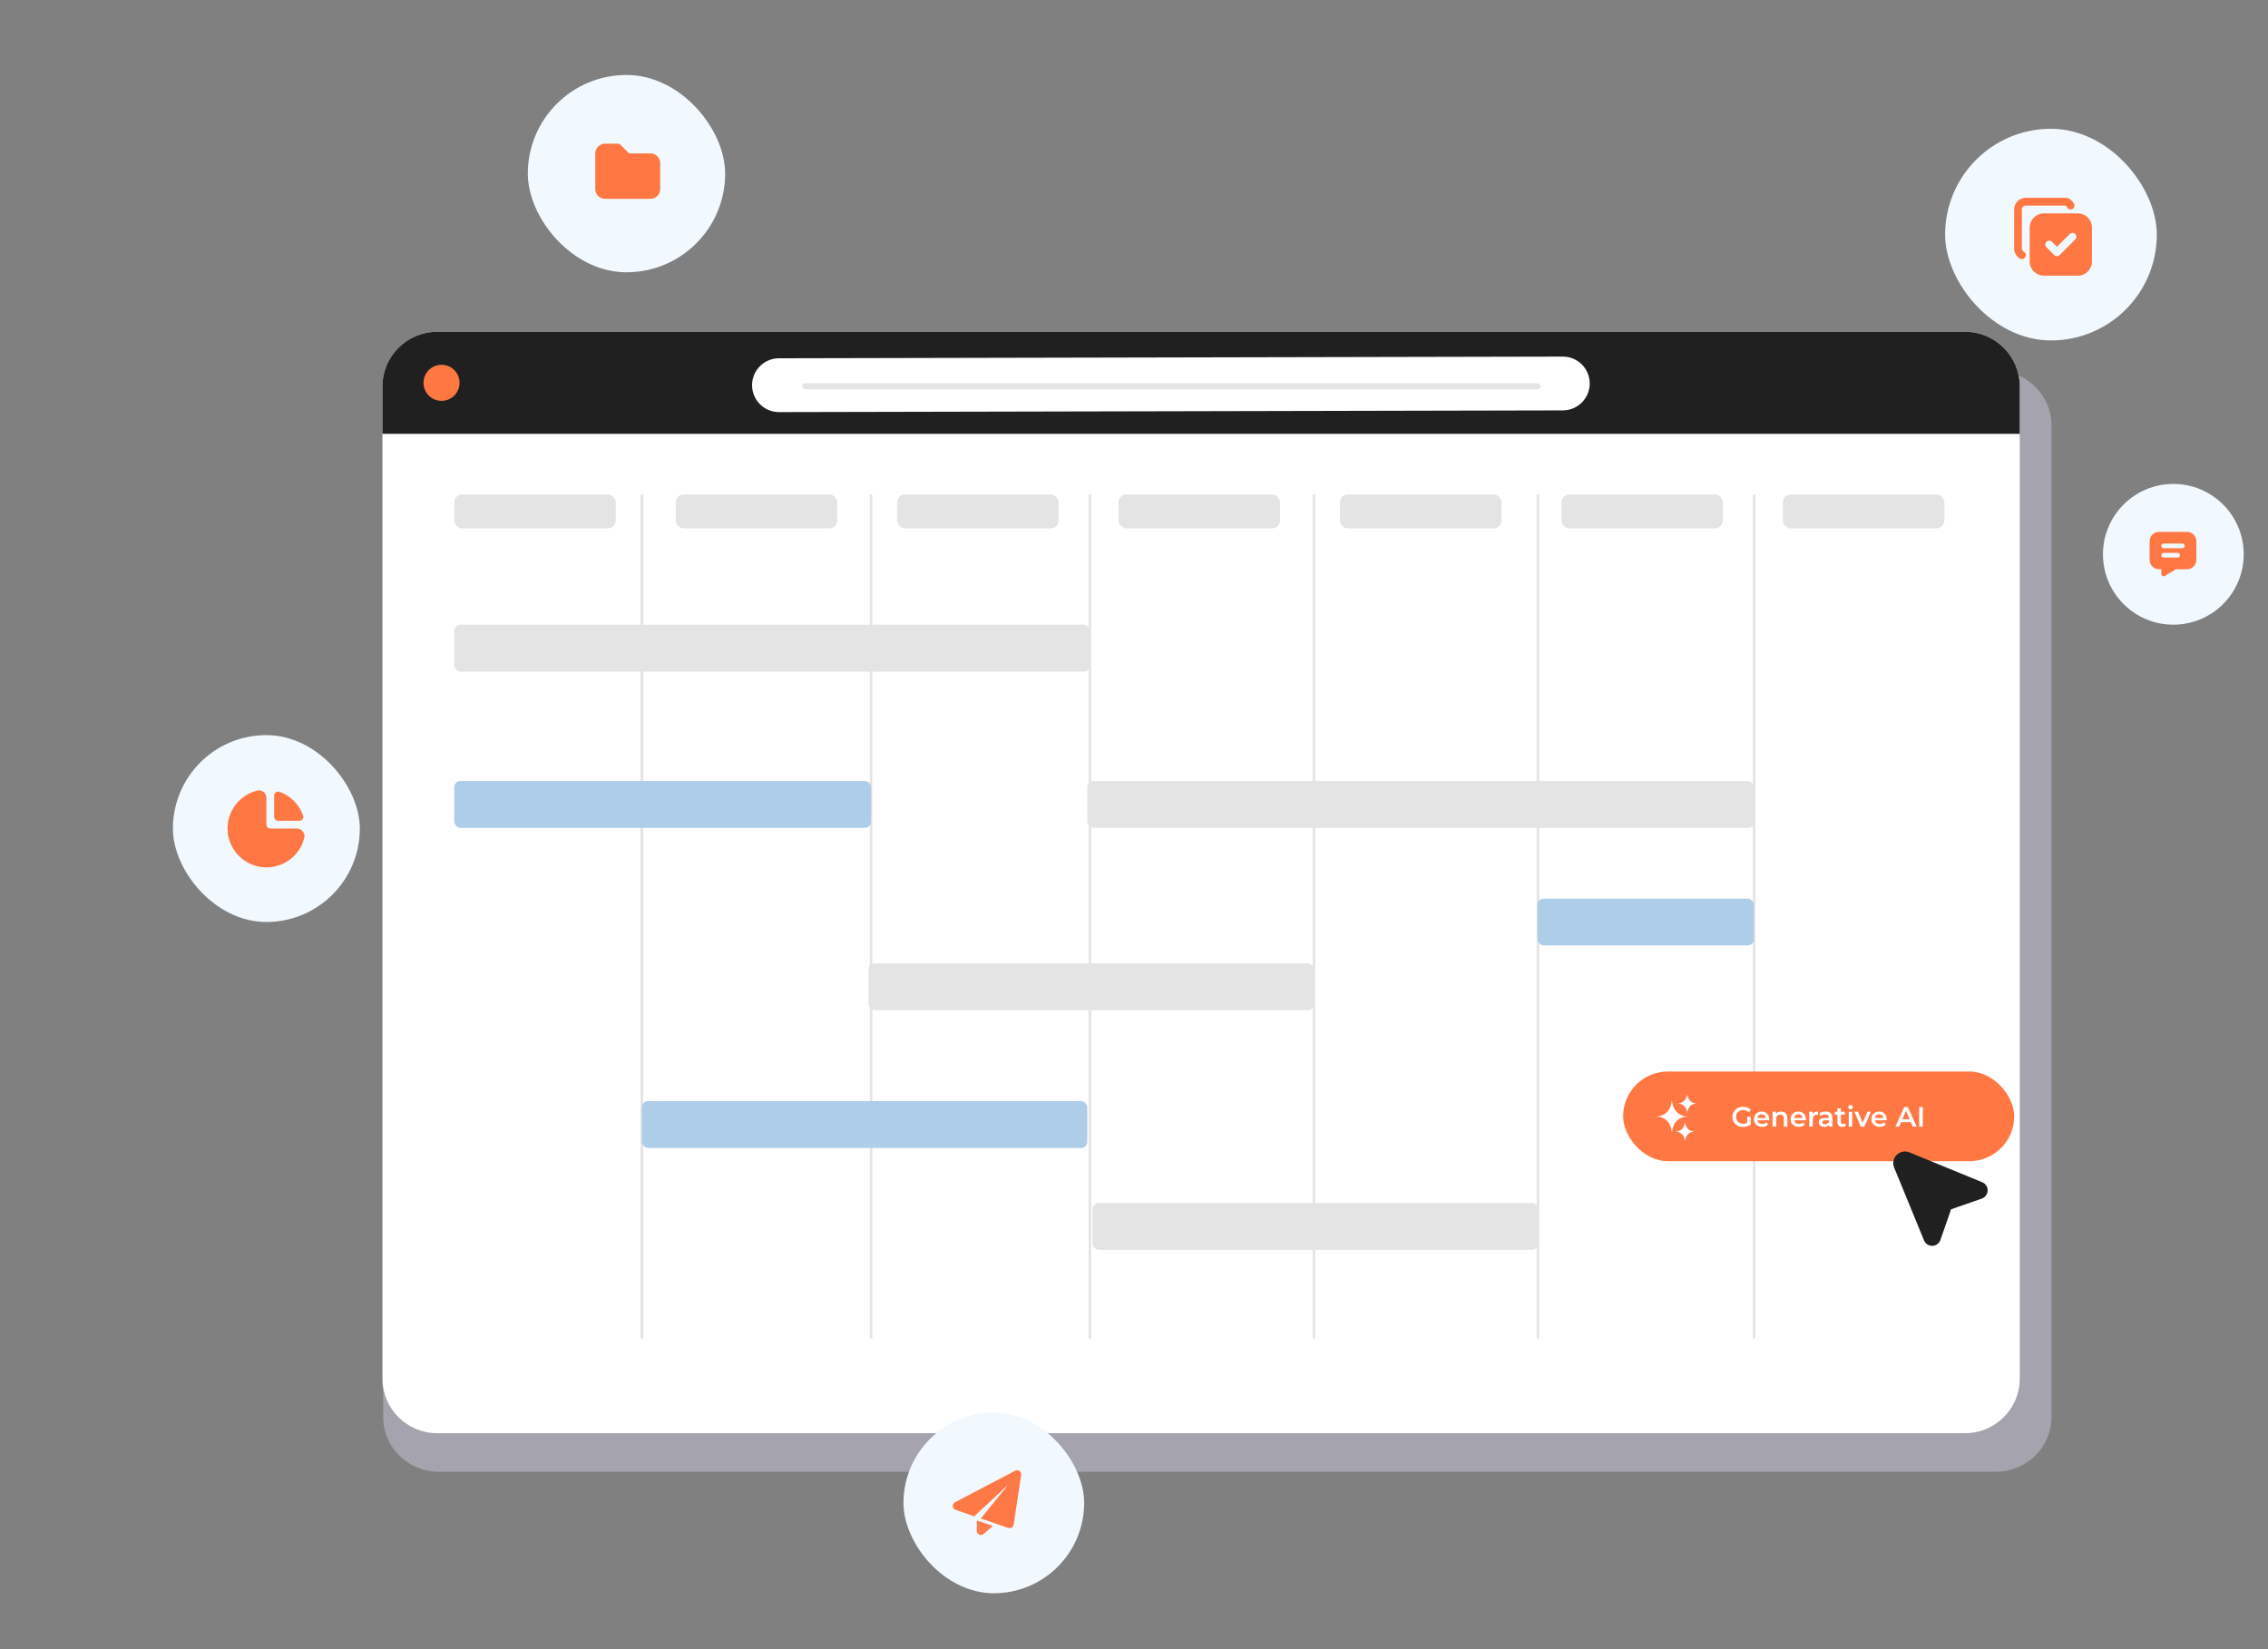 <svg width="1456" height="1059" viewBox="0 0 1456 1059" fill="none" xmlns="http://www.w3.org/2000/svg">
<rect x="0" y="0" width="1456" height="1059" fill="#808080" stroke="none"/>
<path d="M246 273.075C246 253.704 262.005 238 281.748 238H1281.25C1301 238 1317 253.704 1317 273.075V909.925C1317 929.296 1301 945 1281.25 945H281.748C262.005 945 246 929.296 246 909.925V273.075Z" fill="#DCDBF4" fill-opacity="0.4"/>
<path d="M245.516 248.129C245.516 228.752 261.223 213.044 280.6 213.044H1261.55C1280.92 213.044 1296.63 228.752 1296.63 248.129V885.146C1296.63 904.522 1280.92 920.23 1261.55 920.23H280.6C261.223 920.23 245.516 904.522 245.516 885.146V248.129Z" fill="white"/>
<path d="M245.516 248.129C245.516 228.752 261.223 213.044 280.6 213.044H1261.55C1280.92 213.044 1296.63 228.752 1296.63 248.129V278.559H245.516V248.129Z" fill="#202020"/>
<circle cx="283.45" cy="245.801" r="11.575" fill="#FF7844"/>
<path fill-rule="evenodd" clip-rule="evenodd" d="M482.81 247.364C482.79 237.823 490.507 230.071 500.048 230.051L1003.25 228.958C1012.79 228.938 1020.54 236.655 1020.56 246.197C1020.58 255.738 1012.86 263.489 1003.32 263.51L500.123 264.602C490.582 264.623 482.831 256.905 482.81 247.364Z" fill="white"/>
<path d="M1395.23 401.094C1420.19 401.094 1440.41 380.865 1440.41 355.912C1440.41 330.958 1420.19 310.73 1395.23 310.73C1370.28 310.73 1350.05 330.958 1350.05 355.912C1350.05 380.865 1370.28 401.094 1395.23 401.094Z" fill="#F1F8FE"/>
<g clip-path="url(#clip0_1_5)">
<path d="M1404 341.5C1405.59 341.5 1407.12 342.132 1408.24 343.257C1409.37 344.383 1410 345.909 1410 347.5V359.5C1410 361.091 1409.37 362.617 1408.24 363.743C1407.12 364.868 1405.59 365.5 1404 365.5H1396.91L1389.77 369.785C1389.56 369.915 1389.31 369.988 1389.06 369.998C1388.81 370.008 1388.56 369.956 1388.34 369.845C1388.11 369.734 1387.92 369.568 1387.77 369.363C1387.63 369.158 1387.54 368.92 1387.51 368.671L1387.5 368.5V365.5H1386C1384.46 365.5 1382.98 364.908 1381.86 363.847C1380.75 362.786 1380.08 361.337 1380.01 359.8L1380 359.5V347.5C1380 345.909 1380.63 344.383 1381.76 343.257C1382.88 342.132 1384.41 341.5 1386 341.5H1404ZM1398 355H1389C1388.6 355 1388.22 355.158 1387.94 355.439C1387.66 355.721 1387.5 356.102 1387.5 356.5C1387.5 356.898 1387.66 357.279 1387.94 357.561C1388.22 357.842 1388.6 358 1389 358H1398C1398.4 358 1398.78 357.842 1399.06 357.561C1399.34 357.279 1399.5 356.898 1399.5 356.5C1399.5 356.102 1399.34 355.721 1399.06 355.439C1398.78 355.158 1398.4 355 1398 355ZM1401 349H1389C1388.6 349 1388.22 349.158 1387.94 349.439C1387.66 349.721 1387.5 350.102 1387.5 350.5C1387.5 350.898 1387.66 351.279 1387.94 351.561C1388.22 351.842 1388.6 352 1389 352H1401C1401.4 352 1401.78 351.842 1402.06 351.561C1402.34 351.279 1402.5 350.898 1402.5 350.5C1402.5 350.102 1402.34 349.721 1402.06 349.439C1401.78 349.158 1401.4 349 1401 349Z" fill="#FF7844"/>
</g>
<rect x="111" y="472" width="120" height="120" rx="60" fill="#F1F8FE"/>
<g clip-path="url(#clip1_1_5)">
<path d="M165.707 507.517C166.897 507.377 168.095 507.691 169.062 508.397C170.03 509.103 170.695 510.147 170.925 511.322L170.987 511.74L171 512V529.5C171 530.112 171.225 530.703 171.632 531.161C172.039 531.619 172.599 531.911 173.207 531.982L173.5 532H190.5C191.826 532 193.098 532.527 194.036 533.464C194.973 534.402 195.5 535.674 195.5 537C195.5 537.19 195.478 537.38 195.435 537.565C194.434 541.882 192.305 545.855 189.264 549.078C186.223 552.3 182.38 554.657 178.128 555.906C173.877 557.155 169.37 557.252 165.069 556.187C160.768 555.121 156.827 552.932 153.651 549.842C150.474 546.753 148.176 542.875 146.991 538.605C145.806 534.336 145.777 529.828 146.908 525.543C148.038 521.259 150.287 517.352 153.424 514.222C156.561 511.092 160.473 508.853 164.76 507.732L165.435 507.565L165.71 507.515L165.707 507.517Z" fill="#FF7844"/>
<path d="M176 510.75V524.5C176 525.163 176.263 525.799 176.732 526.268C177.201 526.737 177.837 527 178.5 527H192.25C192.65 527 193.043 526.904 193.398 526.72C193.753 526.537 194.059 526.271 194.29 525.945C194.521 525.618 194.67 525.242 194.725 524.846C194.781 524.45 194.74 524.047 194.608 523.67C193.366 520.143 191.349 516.94 188.705 514.296C186.062 511.652 182.859 509.635 179.333 508.393C178.955 508.259 178.552 508.219 178.156 508.274C177.76 508.329 177.383 508.478 177.056 508.709C176.73 508.94 176.463 509.246 176.28 509.601C176.096 509.956 176 510.35 176 510.75Z" fill="#FF7844"/>
</g>
<rect x="580" y="907" width="116" height="116" rx="58" fill="#F1F8FE"/>
<path opacity="0.987" fill-rule="evenodd" clip-rule="evenodd" d="M652.268 944.052C653.687 943.826 654.723 944.337 655.378 945.583C655.51 945.938 655.59 946.305 655.617 946.683C653.992 957.544 652.35 968.402 650.69 979.258C650.111 980.784 649.011 981.406 647.389 981.124C641.476 979.108 635.577 977.067 629.69 975.001C635.219 968.101 640.783 961.229 646.385 954.384C646.568 954.175 646.696 953.951 646.767 953.715C639.683 960.4 632.556 967.033 625.385 973.614C621.157 972.178 616.948 970.695 612.757 969.165C611.227 967.703 611.227 966.236 612.757 964.764C625.936 957.856 639.107 950.952 652.268 944.052Z" fill="#FF7844"/>
<path opacity="0.971" fill-rule="evenodd" clip-rule="evenodd" d="M627.1 976.293C630.535 977.39 633.948 978.554 637.337 979.784C635.264 981.602 633.191 983.42 631.118 985.238C629.803 985.842 628.639 985.635 627.626 984.616C627.374 984.274 627.215 983.891 627.148 983.468C627.1 981.076 627.084 978.684 627.1 976.293Z" fill="#FF7844"/>
<rect x="1248.71" y="82.691" width="135.902" height="135.902" rx="67.951" fill="#F1F8FE"/>
<g clip-path="url(#clip2_1_5)">
<path d="M1333.83 137C1336.26 137 1338.6 137.966 1340.31 139.685C1342.03 141.404 1343 143.736 1343 146.167V167.833C1343 170.264 1342.03 172.596 1340.31 174.315C1338.6 176.034 1336.26 177 1333.83 177H1312.17C1309.74 177 1307.4 176.034 1305.69 174.315C1303.97 172.596 1303 170.264 1303 167.833V146.167C1303 143.736 1303.97 141.404 1305.69 139.685C1307.4 137.966 1309.74 137 1312.17 137H1333.83ZM1325.5 127C1328.24 127 1330.07 128.332 1331.44 130.785C1331.59 131.072 1331.7 131.387 1331.73 131.714C1331.77 132.04 1331.74 132.37 1331.65 132.686C1331.56 133.002 1331.41 133.296 1331.21 133.554C1331 133.811 1330.75 134.025 1330.47 134.185C1330.18 134.345 1329.86 134.446 1329.54 134.484C1329.21 134.521 1328.88 134.494 1328.56 134.404C1328.25 134.314 1327.95 134.163 1327.7 133.959C1327.44 133.755 1327.22 133.502 1327.07 133.215C1326.51 132.22 1326.21 132 1325.5 132H1300.5C1299.13 132 1298 133.13 1298 134.5V159.495C1298 160.295 1298.39 161.04 1299.02 161.507L1299.27 161.67C1299.55 161.833 1299.8 162.05 1300 162.309C1300.21 162.568 1300.35 162.865 1300.44 163.181C1300.53 163.498 1300.55 163.829 1300.51 164.154C1300.47 164.48 1300.37 164.795 1300.2 165.08C1300.04 165.365 1299.82 165.616 1299.56 165.817C1299.3 166.019 1299.01 166.167 1298.69 166.254C1298.37 166.341 1298.04 166.364 1297.72 166.323C1297.39 166.282 1297.08 166.178 1296.79 166.015C1295.64 165.36 1294.68 164.413 1294.02 163.269C1293.35 162.124 1293 160.824 1293 159.5V134.5C1293 130.37 1296.37 127 1300.5 127H1325.5ZM1328.73 150.233L1320.5 158.462L1317.27 155.233C1316.8 154.777 1316.16 154.525 1315.51 154.531C1314.85 154.537 1314.23 154.799 1313.76 155.263C1313.3 155.726 1313.04 156.354 1313.03 157.009C1313.03 157.664 1313.28 158.296 1313.73 158.767L1318.73 163.768C1319.2 164.236 1319.84 164.499 1320.5 164.499C1321.16 164.499 1321.8 164.236 1322.27 163.768L1332.27 153.767C1332.72 153.296 1332.97 152.664 1332.97 152.009C1332.96 151.354 1332.7 150.726 1332.24 150.263C1331.77 149.799 1331.15 149.537 1330.49 149.531C1329.84 149.525 1329.2 149.777 1328.73 150.233Z" fill="#FF7844"/>
</g>
<rect x="338.844" y="48.139" width="126.688" height="126.688" rx="63.344" fill="#F1F8FE"/>
<g clip-path="url(#clip3_1_5)">
<path d="M396.75 92.25C397.208 92.25 397.653 92.401 398.017 92.679L398.225 92.86L403.862 98.5H417.583C419.178 98.5 420.711 99.109 421.871 100.203C423.031 101.296 423.729 102.792 423.823 104.383L423.833 104.75V121.417C423.833 123.011 423.224 124.545 422.131 125.705C421.037 126.865 419.541 127.563 417.95 127.656L417.583 127.667H388.417C386.822 127.667 385.289 127.058 384.129 125.964C382.969 124.87 382.271 123.375 382.177 121.783L382.167 121.417V98.5C382.167 96.906 382.776 95.372 383.869 94.212C384.963 93.052 386.459 92.354 388.05 92.26L388.417 92.25H396.75Z" fill="#FF7844"/>
</g>
<rect x="291.641" y="317.514" width="103.686" height="21.741" rx="5.017" fill="#E4E4E4"/>
<rect x="433.79" y="317.514" width="103.686" height="21.741" rx="5.017" fill="#E4E4E4"/>
<rect x="575.94" y="317.514" width="103.686" height="21.741" rx="5.017" fill="#E4E4E4"/>
<rect x="718.09" y="317.514" width="103.686" height="21.741" rx="5.017" fill="#E4E4E4"/>
<rect x="860.24" y="317.514" width="103.686" height="21.741" rx="5.017" fill="#E4E4E4"/>
<rect x="1002.39" y="317.514" width="103.686" height="21.741" rx="5.017" fill="#E4E4E4"/>
<rect x="1144.54" y="317.514" width="103.686" height="21.741" rx="5.017" fill="#E4E4E4"/>
<path d="M412.051 317.514V859.356" stroke="#E4E4E4" stroke-width="1.672"/>
<path d="M559.219 317.514V859.356" stroke="#E4E4E4" stroke-width="1.672"/>
<path d="M699.695 317.514V859.356" stroke="#E4E4E4" stroke-width="1.672"/>
<path d="M843.52 317.514V859.356" stroke="#E4E4E4" stroke-width="1.672"/>
<path d="M987.336 317.514V859.356" stroke="#E4E4E4" stroke-width="1.672"/>
<path d="M1126.14 317.514V859.356" stroke="#E4E4E4" stroke-width="1.672"/>
<rect x="291.641" y="401.132" width="408.054" height="30.102" rx="4" fill="#E4E4E4"/>
<rect x="698.023" y="501.473" width="428.122" height="30.102" rx="4" fill="#E4E4E4"/>
<rect x="557.547" y="618.537" width="285.972" height="30.102" rx="4" fill="#E4E4E4"/>
<rect x="412.051" y="707" width="285.972" height="30.102" rx="4" fill="#AECDE8"/>
<rect x="987" y="577" width="139" height="30" rx="4" fill="#AECDE8"/>
<rect x="701.367" y="772.393" width="285.972" height="30.102" rx="4" fill="#E4E4E4"/>
<rect x="291.641" y="501.473" width="267.576" height="30.102" rx="4" fill="#AECDE8"/>
<rect x="1042" y="688" width="251.074" height="57.586" rx="28.793" fill="#FF7844"/>
<g clip-path="url(#clip4_1_5)">
<path opacity="0.992" fill-rule="evenodd" clip-rule="evenodd" d="M1073.27 706.295C1073.44 708.353 1074.02 710.3 1075 712.136C1076.48 714.644 1078.66 716.149 1081.54 716.651C1082.25 716.765 1082.97 716.825 1083.69 716.831C1078.25 717.047 1074.9 719.81 1073.65 725.121C1073.49 725.877 1073.38 726.641 1073.32 727.412C1073.19 725.337 1072.62 723.39 1071.63 721.571C1070.15 719.063 1067.98 717.558 1065.09 717.056C1064.37 716.951 1063.65 716.876 1062.94 716.831C1068.07 716.732 1071.36 714.223 1072.8 709.306C1073.08 708.321 1073.24 707.318 1073.27 706.295Z" fill="white"/>
<path opacity="0.992" fill-rule="evenodd" clip-rule="evenodd" d="M1083.09 702.127C1083.19 703.372 1083.54 704.55 1084.13 705.661C1085.03 707.179 1086.34 708.09 1088.09 708.394C1088.52 708.463 1088.96 708.499 1089.39 708.503C1086.1 708.633 1084.07 710.305 1083.32 713.519C1083.22 713.976 1083.15 714.439 1083.11 714.905C1083.03 713.65 1082.69 712.472 1082.09 711.371C1081.2 709.853 1079.88 708.942 1078.14 708.638C1077.7 708.575 1077.27 708.53 1076.83 708.503C1079.94 708.442 1081.93 706.924 1082.8 703.948C1082.97 703.353 1083.07 702.746 1083.09 702.127Z" fill="white"/>
<path opacity="0.992" fill-rule="evenodd" clip-rule="evenodd" d="M1081.7 720.193C1081.8 721.438 1082.15 722.616 1082.75 723.727C1083.64 725.245 1084.96 726.155 1086.7 726.459C1087.13 726.528 1087.57 726.565 1088.01 726.568C1084.71 726.699 1082.69 728.371 1081.93 731.584C1081.83 732.042 1081.76 732.504 1081.73 732.971C1081.65 731.716 1081.31 730.537 1080.71 729.437C1079.81 727.919 1078.49 727.008 1076.75 726.704C1076.31 726.641 1075.88 726.596 1075.45 726.568C1078.55 726.508 1080.54 724.99 1081.41 722.014C1081.58 721.419 1081.68 720.811 1081.7 720.193Z" fill="white"/>
</g>
<path fill-rule="evenodd" clip-rule="evenodd" d="M1272.25 769.608C1274.46 768.84 1275.96 766.787 1276.02 764.45C1276.09 762.113 1274.7 759.979 1272.54 759.093C1259.45 753.723 1239.71 745.631 1225.76 739.907C1222.96 738.763 1219.76 739.405 1217.63 741.539C1215.49 743.675 1214.85 746.881 1215.99 749.674C1221.71 763.63 1229.81 783.361 1235.18 796.454C1236.07 798.616 1238.2 800.004 1240.53 799.941C1242.87 799.88 1244.92 798.378 1245.69 796.17C1248.92 786.908 1252.55 776.467 1252.55 776.467C1252.55 776.467 1262.99 772.834 1272.25 769.608Z" fill="#202020"/>
<path d="M1118.97 723.607C1117.98 723.607 1117.08 723.451 1116.25 723.139C1115.43 722.815 1114.72 722.365 1114.11 721.789C1113.5 721.201 1113.02 720.511 1112.69 719.719C1112.35 718.927 1112.18 718.063 1112.18 717.127C1112.18 716.191 1112.35 715.327 1112.69 714.535C1113.02 713.743 1113.5 713.059 1114.11 712.483C1114.73 711.895 1115.46 711.445 1116.29 711.133C1117.11 710.809 1118.02 710.647 1119 710.647C1120.07 710.647 1121.03 710.821 1121.88 711.169C1122.75 711.517 1123.47 712.027 1124.06 712.699L1122.59 714.139C1122.09 713.647 1121.56 713.287 1120.98 713.059C1120.42 712.819 1119.8 712.699 1119.11 712.699C1118.45 712.699 1117.84 712.807 1117.28 713.023C1116.71 713.239 1116.23 713.545 1115.82 713.941C1115.41 714.337 1115.09 714.805 1114.86 715.345C1114.65 715.885 1114.54 716.479 1114.54 717.127C1114.54 717.763 1114.65 718.351 1114.86 718.891C1115.09 719.431 1115.41 719.905 1115.82 720.313C1116.23 720.709 1116.71 721.015 1117.26 721.231C1117.81 721.447 1118.42 721.555 1119.09 721.555C1119.72 721.555 1120.32 721.459 1120.89 721.267C1121.48 721.063 1122.04 720.727 1122.57 720.259L1123.9 722.005C1123.24 722.533 1122.47 722.935 1121.6 723.211C1120.73 723.475 1119.86 723.607 1118.97 723.607ZM1121.69 721.699V716.983H1123.9V722.005L1121.69 721.699ZM1131.29 723.553C1130.22 723.553 1129.28 723.343 1128.48 722.923C1127.69 722.491 1127.07 721.903 1126.63 721.159C1126.19 720.415 1125.98 719.569 1125.98 718.621C1125.98 717.661 1126.19 716.815 1126.61 716.083C1127.04 715.339 1127.63 714.757 1128.37 714.337C1129.13 713.917 1129.99 713.707 1130.95 713.707C1131.88 713.707 1132.72 713.911 1133.45 714.319C1134.18 714.727 1134.76 715.303 1135.18 716.047C1135.6 716.791 1135.81 717.667 1135.81 718.675C1135.81 718.771 1135.8 718.879 1135.79 718.999C1135.79 719.119 1135.78 719.233 1135.77 719.341H1127.76V717.847H1134.58L1133.7 718.315C1133.71 717.763 1133.6 717.277 1133.36 716.857C1133.12 716.437 1132.79 716.107 1132.37 715.867C1131.96 715.627 1131.49 715.507 1130.95 715.507C1130.39 715.507 1129.91 715.627 1129.49 715.867C1129.08 716.107 1128.76 716.443 1128.52 716.875C1128.29 717.295 1128.17 717.793 1128.17 718.369V718.729C1128.17 719.305 1128.31 719.815 1128.57 720.259C1128.83 720.703 1129.21 721.045 1129.69 721.285C1130.17 721.525 1130.72 721.645 1131.34 721.645C1131.88 721.645 1132.37 721.561 1132.8 721.393C1133.23 721.225 1133.62 720.961 1133.95 720.601L1135.16 721.987C1134.73 722.491 1134.18 722.881 1133.52 723.157C1132.87 723.421 1132.13 723.553 1131.29 723.553ZM1143.42 713.707C1144.19 713.707 1144.87 713.857 1145.47 714.157C1146.09 714.457 1146.57 714.919 1146.91 715.543C1147.26 716.155 1147.44 716.947 1147.44 717.919V723.427H1145.19V718.207C1145.19 717.355 1144.98 716.719 1144.57 716.299C1144.18 715.879 1143.62 715.669 1142.9 715.669C1142.37 715.669 1141.9 715.777 1141.5 715.993C1141.09 716.209 1140.77 716.533 1140.54 716.965C1140.33 717.385 1140.22 717.919 1140.22 718.567V723.427H1137.97V713.815H1140.11V716.407L1139.73 715.615C1140.07 715.003 1140.55 714.535 1141.19 714.211C1141.84 713.875 1142.58 713.707 1143.42 713.707ZM1154.83 723.553C1153.76 723.553 1152.82 723.343 1152.02 722.923C1151.23 722.491 1150.61 721.903 1150.16 721.159C1149.73 720.415 1149.52 719.569 1149.52 718.621C1149.52 717.661 1149.73 716.815 1150.15 716.083C1150.58 715.339 1151.17 714.757 1151.91 714.337C1152.67 713.917 1153.52 713.707 1154.48 713.707C1155.42 713.707 1156.25 713.911 1156.99 714.319C1157.72 714.727 1158.29 715.303 1158.71 716.047C1159.13 716.791 1159.34 717.667 1159.34 718.675C1159.34 718.771 1159.34 718.879 1159.33 718.999C1159.33 719.119 1159.32 719.233 1159.31 719.341H1151.3V717.847H1158.12L1157.24 718.315C1157.25 717.763 1157.14 717.277 1156.9 716.857C1156.66 716.437 1156.33 716.107 1155.91 715.867C1155.5 715.627 1155.02 715.507 1154.48 715.507C1153.93 715.507 1153.45 715.627 1153.03 715.867C1152.62 716.107 1152.29 716.443 1152.05 716.875C1151.83 717.295 1151.71 717.793 1151.71 718.369V718.729C1151.71 719.305 1151.84 719.815 1152.11 720.259C1152.37 720.703 1152.74 721.045 1153.22 721.285C1153.7 721.525 1154.26 721.645 1154.88 721.645C1155.42 721.645 1155.91 721.561 1156.34 721.393C1156.77 721.225 1157.15 720.961 1157.49 720.601L1158.7 721.987C1158.26 722.491 1157.72 722.881 1157.06 723.157C1156.41 723.421 1155.67 723.553 1154.83 723.553ZM1161.51 723.427V713.815H1163.65V716.461L1163.4 715.687C1163.68 715.039 1164.13 714.547 1164.75 714.211C1165.37 713.875 1166.14 713.707 1167.07 713.707V715.849C1166.97 715.825 1166.88 715.813 1166.8 715.813C1166.71 715.801 1166.63 715.795 1166.55 715.795C1165.69 715.795 1165.02 716.047 1164.51 716.551C1164.01 717.043 1163.76 717.781 1163.76 718.765V723.427H1161.51ZM1174.21 723.427V721.483L1174.09 721.069V717.667C1174.09 717.007 1173.89 716.497 1173.49 716.137C1173.1 715.765 1172.5 715.579 1171.69 715.579C1171.15 715.579 1170.62 715.663 1170.09 715.831C1169.57 715.999 1169.14 716.233 1168.78 716.533L1167.89 714.895C1168.41 714.499 1169.02 714.205 1169.73 714.013C1170.45 713.809 1171.19 713.707 1171.96 713.707C1173.35 713.707 1174.43 714.043 1175.18 714.715C1175.95 715.375 1176.34 716.401 1176.34 717.793V723.427H1174.21ZM1171.19 723.553C1170.47 723.553 1169.84 723.433 1169.3 723.193C1168.76 722.941 1168.34 722.599 1168.04 722.167C1167.75 721.723 1167.61 721.225 1167.61 720.673C1167.61 720.133 1167.73 719.647 1167.98 719.215C1168.25 718.783 1168.67 718.441 1169.26 718.189C1169.85 717.937 1170.63 717.811 1171.6 717.811H1174.39V719.305H1171.76C1171 719.305 1170.48 719.431 1170.22 719.683C1169.95 719.923 1169.82 720.223 1169.82 720.583C1169.82 720.991 1169.98 721.315 1170.31 721.555C1170.63 721.795 1171.08 721.915 1171.66 721.915C1172.21 721.915 1172.7 721.789 1173.13 721.537C1173.58 721.285 1173.89 720.913 1174.09 720.421L1174.46 721.771C1174.25 722.335 1173.86 722.773 1173.29 723.085C1172.74 723.397 1172.04 723.553 1171.19 723.553ZM1182.84 723.553C1181.79 723.553 1180.97 723.283 1180.39 722.743C1179.82 722.191 1179.53 721.381 1179.53 720.313V711.691H1181.78V720.259C1181.78 720.715 1181.89 721.069 1182.12 721.321C1182.36 721.573 1182.69 721.699 1183.11 721.699C1183.62 721.699 1184.04 721.567 1184.37 721.303L1185 722.905C1184.74 723.121 1184.41 723.283 1184.03 723.391C1183.65 723.499 1183.25 723.553 1182.84 723.553ZM1177.95 715.687V713.887H1184.35V715.687H1177.95ZM1186.85 723.427V713.815H1189.1V723.427H1186.85ZM1187.99 712.231C1187.57 712.231 1187.22 712.099 1186.94 711.835C1186.68 711.571 1186.55 711.253 1186.55 710.881C1186.55 710.497 1186.68 710.179 1186.94 709.927C1187.22 709.663 1187.57 709.531 1187.99 709.531C1188.41 709.531 1188.75 709.657 1189.01 709.909C1189.29 710.149 1189.43 710.455 1189.43 710.827C1189.43 711.223 1189.29 711.559 1189.03 711.835C1188.77 712.099 1188.42 712.231 1187.99 712.231ZM1194.61 723.427L1190.49 713.815H1192.83L1196.38 722.293H1195.22L1198.9 713.815H1201.06L1196.93 723.427H1194.61ZM1206.72 723.553C1205.65 723.553 1204.71 723.343 1203.91 722.923C1203.12 722.491 1202.5 721.903 1202.05 721.159C1201.62 720.415 1201.41 719.569 1201.41 718.621C1201.41 717.661 1201.62 716.815 1202.04 716.083C1202.47 715.339 1203.06 714.757 1203.8 714.337C1204.56 713.917 1205.41 713.707 1206.37 713.707C1207.31 713.707 1208.14 713.911 1208.88 714.319C1209.61 714.727 1210.18 715.303 1210.6 716.047C1211.02 716.791 1211.23 717.667 1211.23 718.675C1211.23 718.771 1211.23 718.879 1211.22 718.999C1211.22 719.119 1211.21 719.233 1211.2 719.341H1203.19V717.847H1210.01L1209.13 718.315C1209.14 717.763 1209.03 717.277 1208.79 716.857C1208.55 716.437 1208.22 716.107 1207.8 715.867C1207.39 715.627 1206.91 715.507 1206.37 715.507C1205.82 715.507 1205.34 715.627 1204.92 715.867C1204.51 716.107 1204.18 716.443 1203.94 716.875C1203.72 717.295 1203.6 717.793 1203.6 718.369V718.729C1203.6 719.305 1203.73 719.815 1204 720.259C1204.26 720.703 1204.63 721.045 1205.11 721.285C1205.59 721.525 1206.15 721.645 1206.77 721.645C1207.31 721.645 1207.8 721.561 1208.23 721.393C1208.66 721.225 1209.04 720.961 1209.38 720.601L1210.59 721.987C1210.15 722.491 1209.61 722.881 1208.95 723.157C1208.3 723.421 1207.56 723.553 1206.72 723.553ZM1216.8 723.427L1222.47 710.827H1224.78L1230.47 723.427H1228.02L1223.14 712.069H1224.08L1219.22 723.427H1216.8ZM1219.41 720.511L1220.04 718.675H1226.85L1227.48 720.511H1219.41ZM1232.07 723.427V710.827H1234.41V723.427H1232.07Z" fill="white"/>
<rect x="515" y="246" width="474" height="4" rx="2" fill="#E4E4E4"/>
<defs>
<clipPath id="clip0_1_5">
<rect width="36" height="36" fill="white" transform="translate(1377 337)"/>
</clipPath>
<clipPath id="clip1_1_5">
<rect width="60" height="60" fill="white" transform="translate(141 502)"/>
</clipPath>
<clipPath id="clip2_1_5">
<rect width="60" height="60" fill="white" transform="translate(1288 122)"/>
</clipPath>
<clipPath id="clip3_1_5">
<rect width="50" height="50" fill="white" transform="translate(378 86)"/>
</clipPath>
<clipPath id="clip4_1_5">
<rect width="41.462" height="41.462" fill="white" transform="translate(1053.52 694.91)"/>
</clipPath>
</defs>
</svg>
